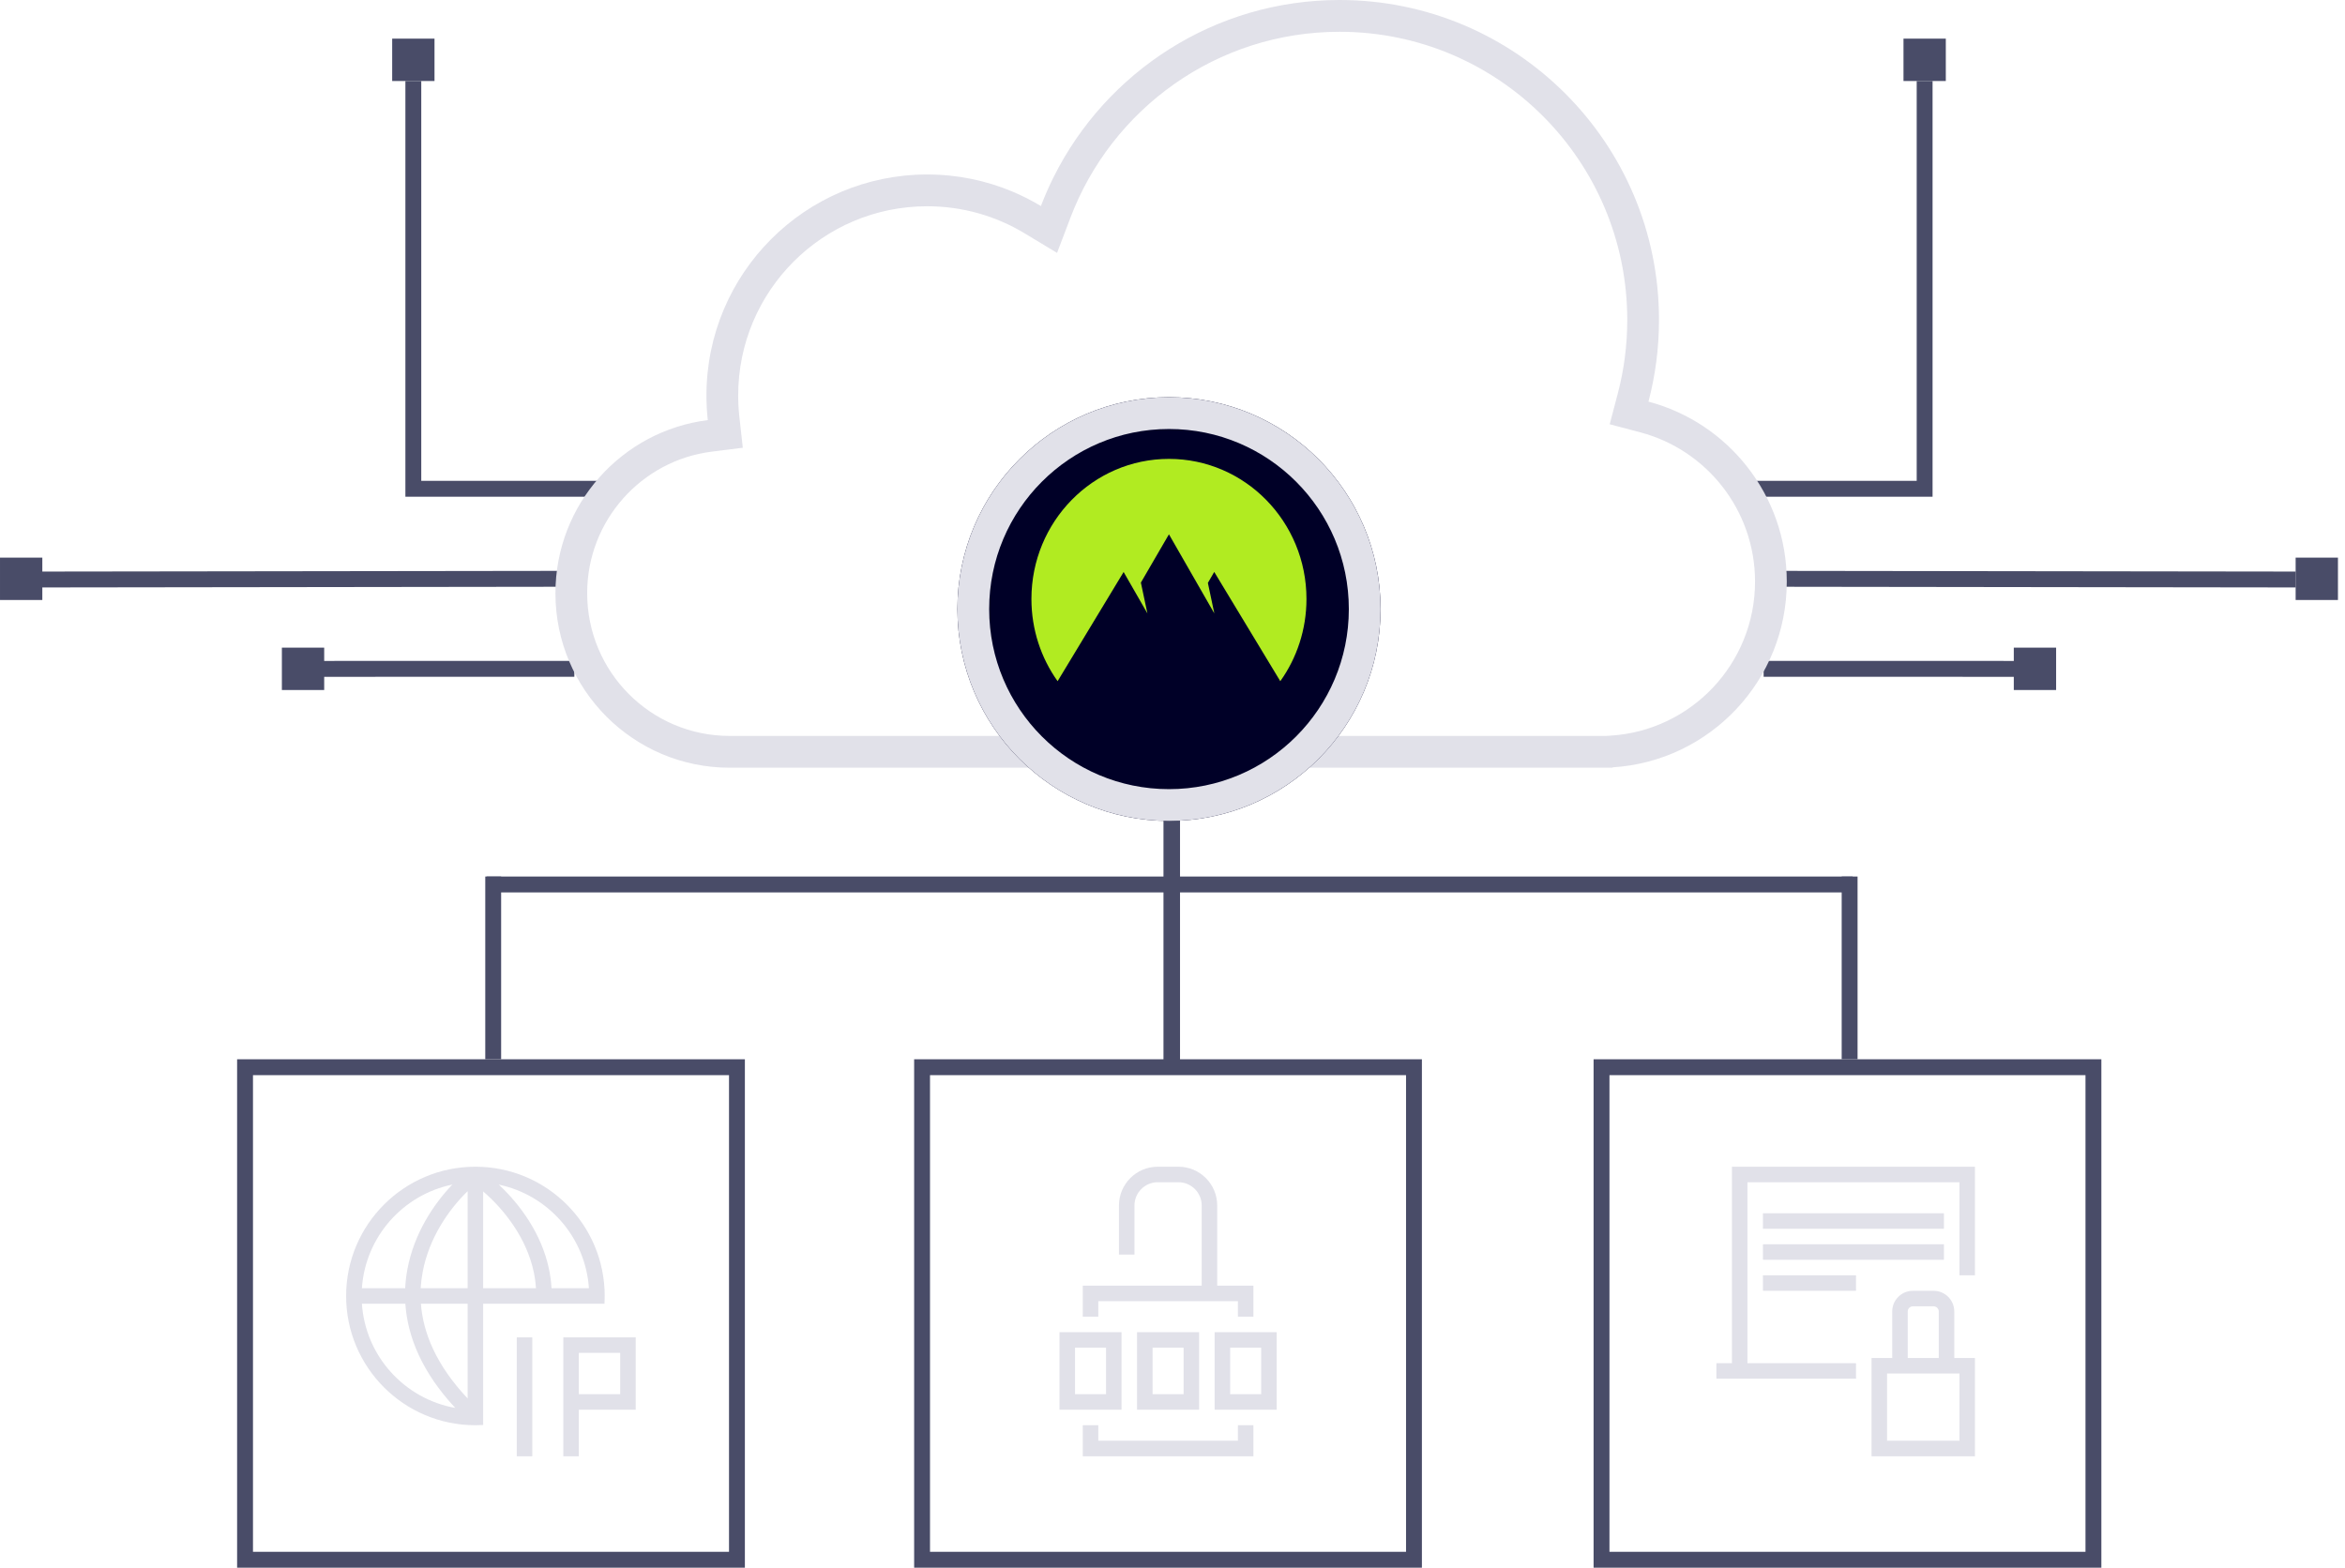 <svg width="332" height="222" viewBox="0 0 332 222" fill="none" xmlns="http://www.w3.org/2000/svg">
  <path
    fill-rule="evenodd"
    clip-rule="evenodd"
    d="M57.395 11.472V70.34H85.094V68.09H59.641V11.472H57.395Z"
    fill="#494C68"
  />
  <path
    fill-rule="evenodd"
    clip-rule="evenodd"
    d="M5.976 83.187L80.564 83.088L80.562 80.839L5.974 80.937L5.976 83.187Z"
    fill="#494C68"
  />
  <path
    fill-rule="evenodd"
    clip-rule="evenodd"
    d="M42.898 95.844L81.313 95.835L81.312 93.586L42.898 93.594L42.898 95.844Z"
    fill="#494C68"
  />
  <path d="M61.516 5.472H55.525V11.472H61.516V5.472Z" fill="#494C68" />
  <path d="M5.992 78.964H0.001V84.964H5.992V78.964Z" fill="#494C68" />
  <path d="M45.898 91.712H39.908V97.712H45.898V91.712Z" fill="#494C68" />
  <path
    fill-rule="evenodd"
    clip-rule="evenodd"
    d="M273.609 11.472V70.34H245.91V68.09H271.363V11.472H273.609Z"
    fill="#494C68"
  />
  <path
    fill-rule="evenodd"
    clip-rule="evenodd"
    d="M325.024 83.187L250.436 83.088L250.438 80.839L325.026 80.937L325.024 83.187Z"
    fill="#494C68"
  />
  <path
    fill-rule="evenodd"
    clip-rule="evenodd"
    d="M288.106 95.844L249.691 95.835L249.691 93.586L288.106 93.594L288.106 95.844Z"
    fill="#494C68"
  />
  <path d="M269.492 5.472H275.483V11.472H269.492V5.472Z" fill="#494C68" />
  <path d="M325.012 78.964H331.002V84.964H325.012V78.964Z" fill="#494C68" />
  <path d="M285.109 91.712H291.1V97.712H285.109V91.712Z" fill="#494C68" />
  <path
    fill-rule="evenodd"
    clip-rule="evenodd"
    d="M227.897 60.078L229.042 55.728C229.917 52.403 230.384 48.908 230.384 45.297C230.384 22.766 212.147 4.5 189.65 4.5C172.265 4.5 157.414 15.409 151.568 30.78L149.655 35.812L145.051 33.033C141.028 30.605 136.316 29.208 131.265 29.208C116.489 29.208 104.51 41.205 104.51 56.004C104.51 57.017 104.566 58.015 104.675 58.995L105.163 63.405L100.767 63.956C90.825 65.204 83.13 73.709 83.13 84.006C83.13 95.167 92.163 104.214 103.306 104.214L226.654 104.214H227.34L228.022 104.172C239.434 103.467 248.475 93.969 248.475 82.359C248.475 72.228 241.588 63.696 232.24 61.226L227.897 60.078ZM228.298 108.663V108.714H226.654H223.805L103.306 108.714C89.682 108.714 78.637 97.652 78.637 84.006C78.637 71.411 88.046 61.017 100.209 59.491C100.082 58.346 100.017 57.183 100.017 56.004C100.017 38.72 114.007 24.708 131.265 24.708C135.547 24.708 139.627 25.57 143.343 27.131C144.739 27.718 146.085 28.403 147.369 29.179C147.909 27.76 148.517 26.376 149.191 25.03C156.617 10.188 171.946 0 189.65 0C214.628 0 234.877 20.28 234.877 45.297C234.877 49.299 234.359 53.179 233.386 56.875C244.658 59.854 252.968 70.134 252.968 82.359C252.968 96.361 242.065 107.813 228.298 108.663Z"
    fill="#E1E1E9"
  />
  <path
    fill-rule="evenodd"
    clip-rule="evenodd"
    d="M199.064 152.25H131.668V219.75H199.064V152.25ZM129.422 150V222H201.31V150H129.422Z"
    fill="#494C68"
  />
  <path
    fill-rule="evenodd"
    clip-rule="evenodd"
    d="M158.42 170.708C158.42 167.675 160.878 165.217 163.911 165.217H166.839C169.872 165.217 172.33 167.675 172.33 170.708V182.056H176.357H177.455V183.154V186.449H175.259V184.253H155.491V186.449H153.295V183.154V182.056H154.393H170.134V170.708C170.134 168.888 168.659 167.413 166.839 167.413H163.911C162.091 167.413 160.616 168.888 160.616 170.708V177.663H158.42V170.708ZM156.589 197.431V190.842H152.196V197.431H156.589ZM152.196 188.645H150V190.842V197.431V199.628H152.196H156.589H158.786V197.431V190.842V188.645H156.589H152.196ZM163.179 190.842H167.571V197.431H163.179V190.842ZM160.982 188.645H163.179H167.571H169.768V190.842V197.431V199.628H167.571H163.179H160.982V197.431V190.842V188.645ZM178.554 197.431V190.842H174.161V197.431H178.554ZM174.161 188.645H171.964V190.842V197.431V199.628H174.161H178.554H180.75V197.431V190.842V188.645H178.554H174.161ZM175.259 204.02V201.824H177.455V205.119V206.217H176.357H154.393H153.295V205.119V201.824H155.491V204.02H175.259Z"
    fill="#E1E1E9"
  />
  <path
    fill-rule="evenodd"
    clip-rule="evenodd"
    d="M103.212 152.25H35.817V219.75H103.212V152.25ZM33.57 150V222H105.459V150H33.57Z"
    fill="#494C68"
  />
  <g clip-path="url(#clip0_2797_39914)">
    <path
      fill-rule="evenodd"
      clip-rule="evenodd"
      d="M57.366 182.422C57.41 181.503 57.517 180.602 57.681 179.723C58.609 174.755 61.312 170.593 64.043 167.744C57.06 169.182 51.728 175.138 51.237 182.422H57.366ZM57.388 184.619H51.237C51.737 192.046 57.273 198.094 64.458 199.376C59.725 194.298 57.699 189.262 57.388 184.619ZM59.591 184.619H66.209V198.033C61.749 193.306 59.903 188.739 59.591 184.619ZM66.209 182.422H59.566C59.607 181.636 59.702 180.87 59.841 180.126C60.739 175.312 63.527 171.279 66.209 168.679V182.422ZM68.406 184.619V197.995V201.792C68.042 201.813 67.676 201.824 67.308 201.824C57.199 201.824 49.004 193.629 49.004 183.52C49.004 173.412 57.199 165.217 67.308 165.217C77.416 165.217 85.611 173.412 85.611 183.52C85.611 183.889 85.6 184.255 85.579 184.619L68.406 184.619ZM75.88 182.422H68.406V168.717C71.438 171.327 74.567 175.36 75.573 180.15C75.728 180.886 75.833 181.644 75.88 182.422ZM83.378 182.422H78.08C78.032 181.496 77.909 180.587 77.723 179.699C76.681 174.738 73.664 170.594 70.62 167.754C77.579 169.209 82.888 175.155 83.378 182.422ZM75.361 189.378H73.165V206.217H75.361V189.378ZM81.95 189.378H79.754V191.574V197.431V199.628V206.217H81.95V199.628H87.808H90.004V197.431V191.574V189.378H87.808H81.95ZM87.808 197.431H81.95V191.574H87.808V197.431Z"
      fill="#E1E1E9"
    />
  </g>
  <path
    fill-rule="evenodd"
    clip-rule="evenodd"
    d="M295.259 152.25H227.864V219.75H295.259V152.25ZM225.617 150V222H297.506V150H225.617Z"
    fill="#494C68"
  />
  <path
    fill-rule="evenodd"
    clip-rule="evenodd"
    d="M245.2 193.038V167.413V165.217H247.397H277.415H279.611V167.413V180.592H277.415V167.413H247.397V193.038H262.772V195.235H243.004V193.038H245.2ZM275.218 171.806H249.593V174.003H275.218V171.806ZM249.593 176.199H275.218V178.395H249.593V176.199ZM262.772 180.592H249.593V182.788H262.772V180.592ZM273.754 184.985H270.825C270.421 184.985 270.093 185.312 270.093 185.717V192.306H274.486V185.717C274.486 185.312 274.158 184.985 273.754 184.985ZM276.682 192.306V185.717C276.682 184.099 275.371 182.788 273.754 182.788H270.825C269.208 182.788 267.897 184.099 267.897 185.717V192.306H267.165H264.968V194.503V204.02V206.217H267.165H277.415H279.611V204.02V194.503V192.306H277.415H276.682ZM267.897 194.503H267.165V204.02H277.415V194.503H276.682H274.486H270.093H267.897Z"
    fill="#E1E1E9"
  />
  <path
    fill-rule="evenodd"
    clip-rule="evenodd"
    d="M167.065 108.655V150.085H164.723V108.655H167.065Z"
    fill="#494C68"
  />
  <path
    fill-rule="evenodd"
    clip-rule="evenodd"
    d="M262.305 126.374L68.896 126.374V124.124L262.305 124.124V126.374Z"
    fill="#494C68"
  />
  <path
    fill-rule="evenodd"
    clip-rule="evenodd"
    d="M262.989 124.124V149.999H260.742V124.124H262.989Z"
    fill="#494C68"
  />
  <path
    fill-rule="evenodd"
    clip-rule="evenodd"
    d="M70.95 124.124V149.999H68.703V124.124H70.95Z"
    fill="#494C68"
  />
  <path
    d="M195.458 86.25C195.458 102.818 182.047 116.25 165.504 116.25C148.961 116.25 135.551 102.818 135.551 86.25C135.551 69.681 148.961 56.25 165.504 56.25C182.047 56.25 195.458 69.681 195.458 86.25Z"
    fill="#000027"
  />
  <path
    fill-rule="evenodd"
    clip-rule="evenodd"
    d="M165.504 111.75C179.566 111.75 190.965 100.333 190.965 86.25C190.965 72.167 179.566 60.75 165.504 60.75C151.443 60.75 140.044 72.167 140.044 86.25C140.044 100.333 151.443 111.75 165.504 111.75ZM165.504 116.25C182.047 116.25 195.458 102.818 195.458 86.25C195.458 69.681 182.047 56.25 165.504 56.25C148.961 56.25 135.551 69.681 135.551 86.25C135.551 102.818 148.961 116.25 165.504 116.25Z"
    fill="#E1E1E9"
  />
  <path
    fill-rule="evenodd"
    clip-rule="evenodd"
    d="M149.733 96.462C147.402 93.192 146.027 89.168 146.027 84.818C146.027 73.863 154.744 64.982 165.497 64.982C176.25 64.982 184.967 73.863 184.967 84.818C184.967 89.168 183.592 93.192 181.261 96.462L171.91 80.991L171.007 82.544L171.923 86.865L165.497 75.663L161.522 82.501L162.448 86.864L159.08 81L149.733 96.462Z"
    fill="#B1EB21"
  />
  <defs>
    <clipPath id="clip0_2797_39914">
      <rect width="41.935" height="42" fill="white" transform="translate(48.539 165)" />
    </clipPath>
  </defs>
</svg>

